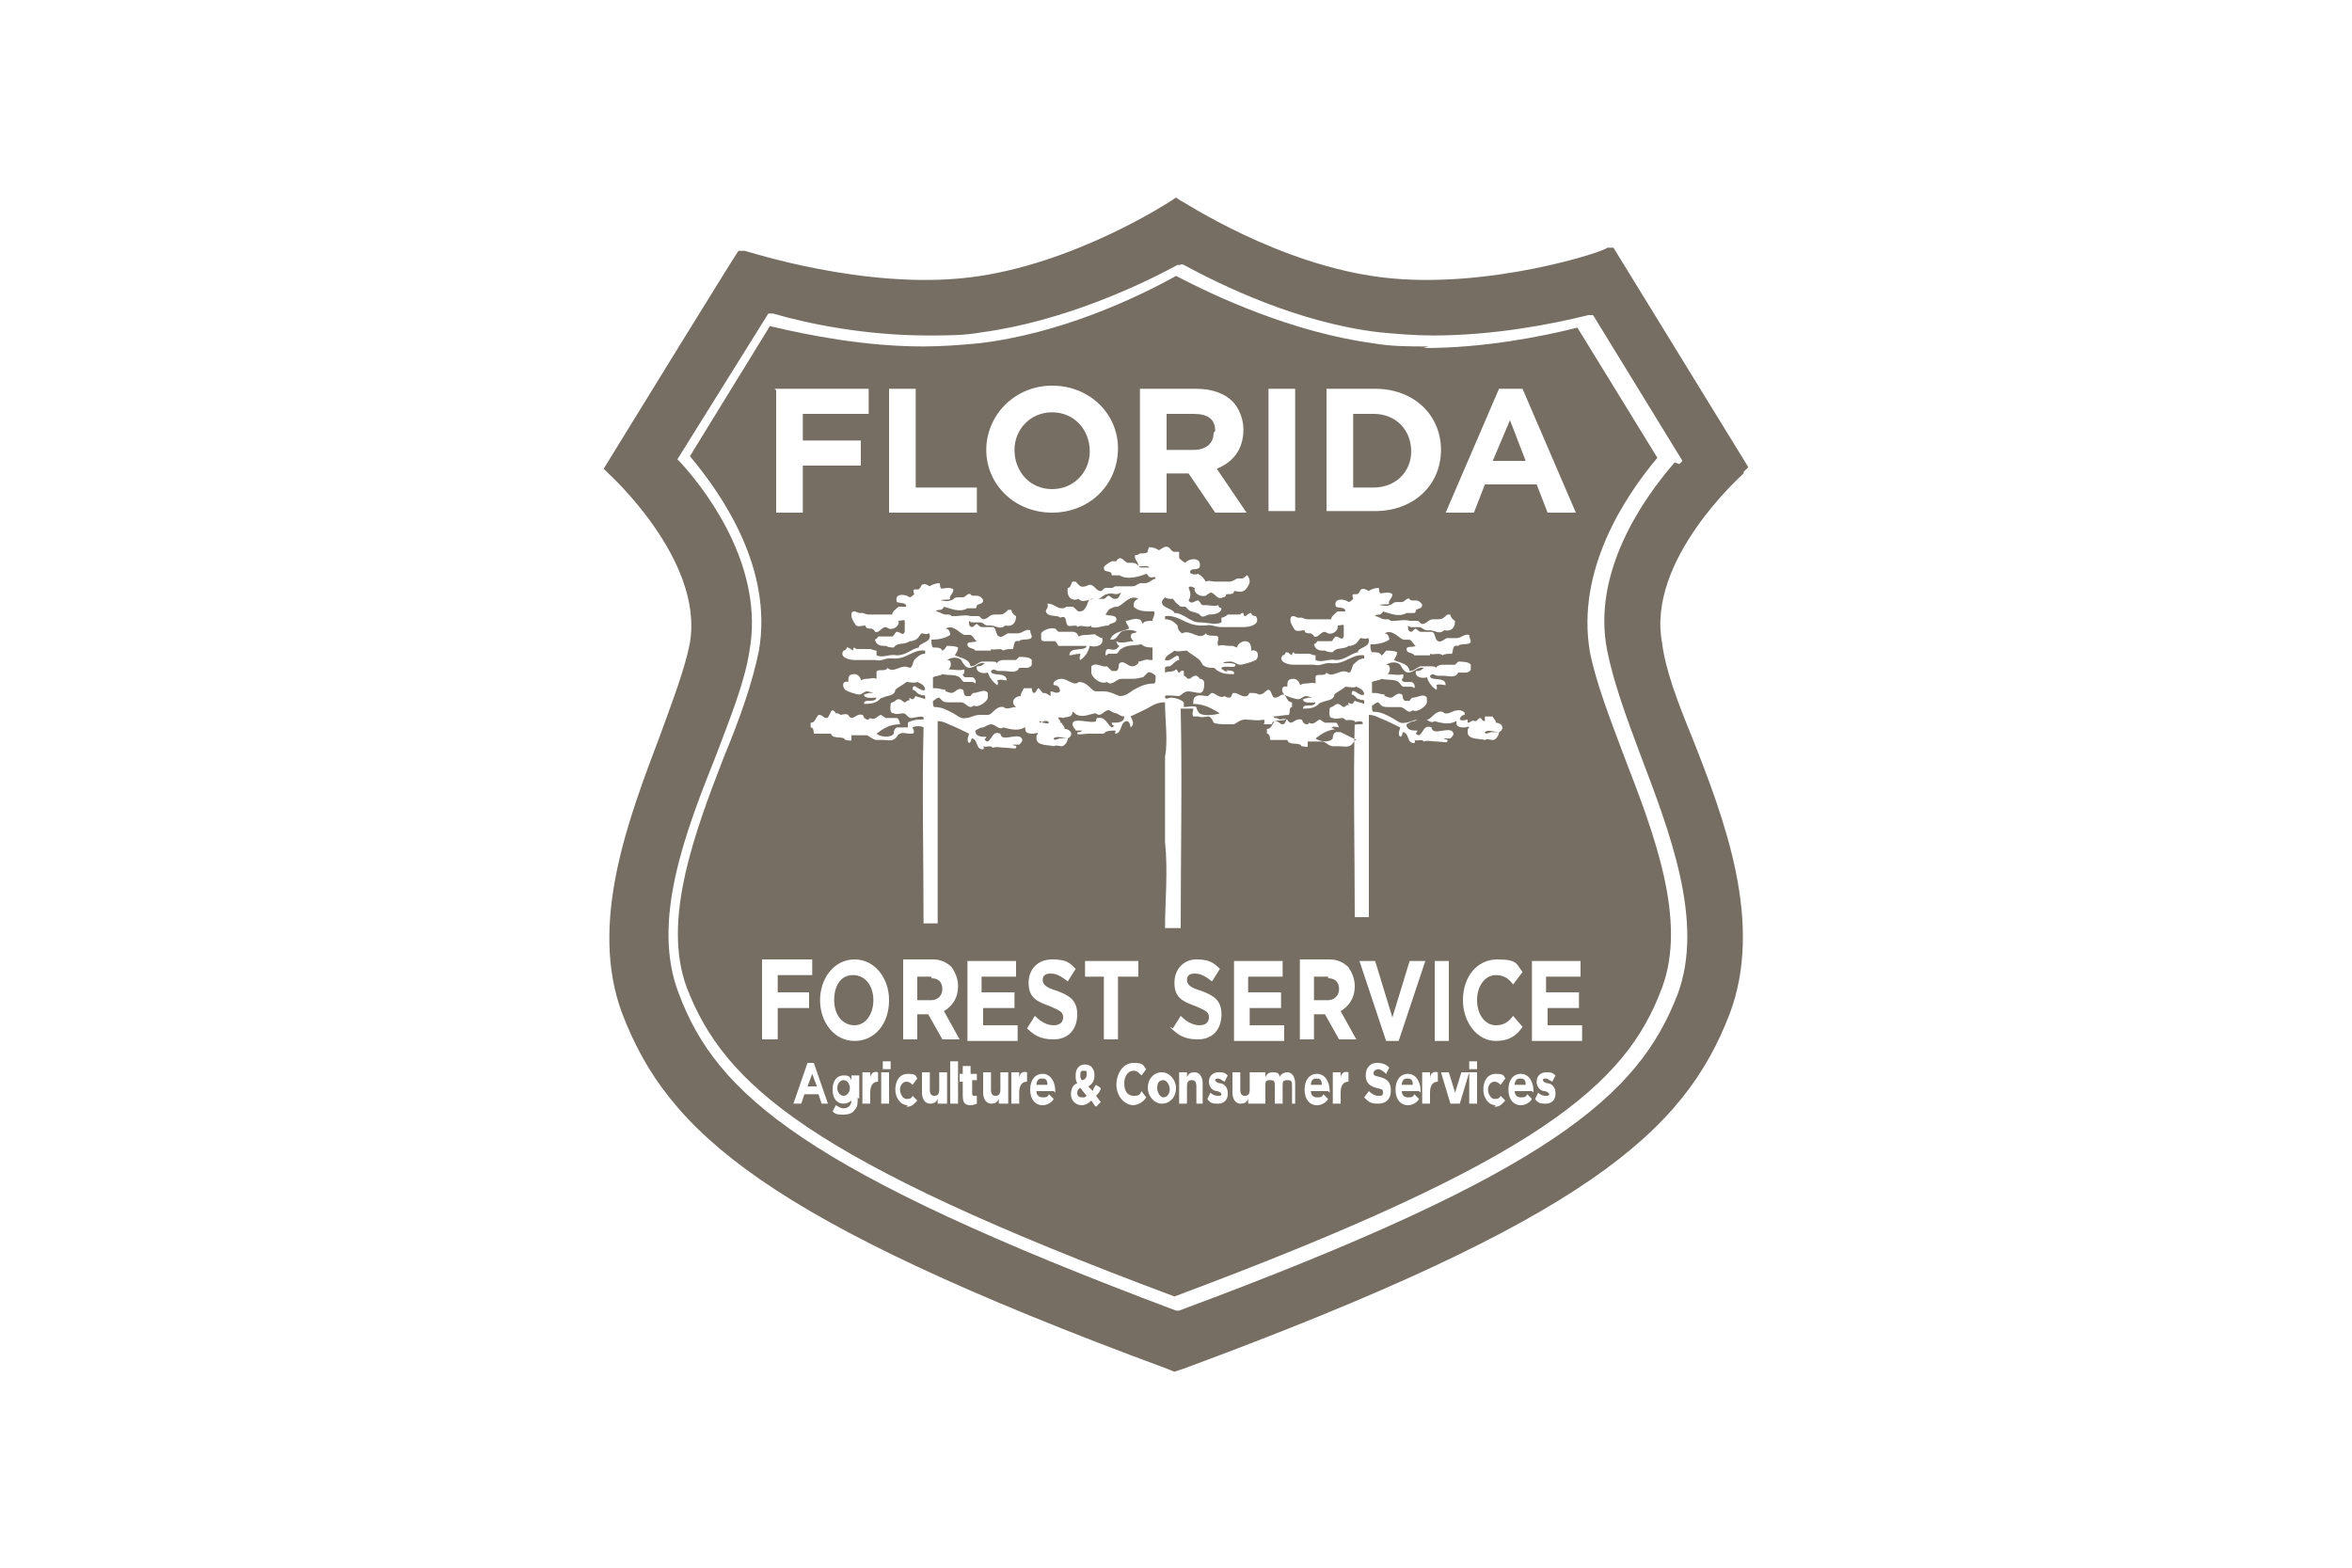 <?xml version="1.0" encoding="UTF-8"?>
<svg id="Layer_5" xmlns="http://www.w3.org/2000/svg" width="150" height="100" version="1.1" viewBox="0 0 150 100">
  <!-- Generator: Adobe Illustrator 29.1.0, SVG Export Plug-In . SVG Version: 2.1.0 Build 142)  -->
  <defs>
    <style>
      .st0 {
        fill: #766e63;
      }
    </style>
  </defs>
  <path class="st0" d="M77.9,42.6c.1.1.2.3.4.2-.1-.1-.3-.2-.4-.2Z"/>
  <path class="st0" d="M74.2,68.9c-.3,0-.4.2-.4.5h0c0,.3.2.6.4.6s.4-.2.4-.5h0c0-.3-.2-.6-.4-.6Z"/>
  <path class="st0" d="M54.5,65.4c.7,0,1.2-.7,1.2-1.6h0c0-.9-.5-1.6-1.3-1.6s-1.2.7-1.2,1.6h0c0,.9.5,1.6,1.3,1.6Z"/>
  <path class="st0" d="M85.9,44.4c-.1,0-.3.1-.4.2.2,0,.3-.1.4-.2Z"/>
  <path class="st0" d="M58,44.4c-.1,0-.3.1-.4.2.2,0,.3-.1.4-.2Z"/>
  <path class="st0" d="M53.8,68.9c-.2,0-.4.2-.4.5h0c0,.3.2.5.4.5s.4-.2.4-.5h0c0-.3-.2-.5-.4-.5Z"/>
  <polygon class="st0" points="51.5 69.3 52.1 69.3 51.8 68.5 51.5 69.3"/>
  <path class="st0" d="M69.3,68.5h0c0-.2,0-.2-.2-.2s-.2.1-.2.3h0c0,.1,0,.2.1.3.2,0,.3-.2.3-.3Z"/>
  <path class="st0" d="M59.4,62.3h-.9v1.5h.9c.4,0,.7-.3.7-.7h0c0-.5-.3-.7-.7-.7Z"/>
  <path class="st0" d="M66.4,68.8c-.2,0-.3.2-.3.4h.7c0-.3-.1-.4-.3-.4Z"/>
  <path class="st0" d="M68.7,69.7h0c0,.2.1.3.3.3s.2,0,.3-.1l-.4-.5c-.1,0-.2.2-.2.3Z"/>
  <path class="st0" d="M83.9,68.8c-.2,0-.3.2-.3.4h.7c0-.3-.1-.4-.3-.4Z"/>
  <path class="st0" d="M84.7,62.3h-.9v1.5h.9c.4,0,.7-.3.7-.7h0c0-.5-.3-.7-.7-.7Z"/>
  <path class="st0" d="M90,28.8h0c0-1.4-1-2.4-2.4-2.4h-1.3v4.7h1.3c1.4,0,2.4-1,2.4-2.3Z"/>
  <polygon class="st0" points="96.3 26.8 95.2 29.4 97.3 29.4 96.3 26.8"/>
  <path class="st0" d="M67.1,31.2c1.4,0,2.4-1.1,2.4-2.4h0c0-1.4-1-2.5-2.4-2.5s-2.4,1.1-2.4,2.4h0c0,1.4,1,2.5,2.4,2.5Z"/>
  <path class="st0" d="M77.5,27.5h0c0-.8-.5-1.1-1.4-1.1h-1.7v2.3h1.7c.8,0,1.3-.4,1.3-1.1Z"/>
  <path class="st0" d="M91.1,22.1c-1.2,0-2.4,0-3.5-.2-5.2-.7-10.1-3-12.6-4.3-2.5,1.4-7.4,3.7-12.6,4.3-1.1.1-2.3.2-3.5.2h0c-3.7,0-7.3-.7-9.8-1.3l-5.1,8.3c2.1,2.5,5.3,7.2,4.4,12.4-.4,2-1.2,4.3-2.2,6.7-1.9,4.9-4,10.5-2.4,14.8,2.4,6.2,7.8,11,31.1,19.7h0s0,0,0,0c23.3-8.7,28.8-13.5,31.1-19.7,1.6-4.3-.5-9.8-2.4-14.7-.9-2.4-1.8-4.7-2.2-6.7-.9-5.2,2.2-9.9,4.3-12.4l-5.1-8.3c-2.4.6-6,1.3-9.8,1.3ZM95.5,24.8h1.6l3.4,7.9h-1.8l-.7-1.8h-3.3l-.7,1.8h-1.8l3.4-7.9ZM95.4,65.4c.5,0,.8-.2,1.1-.6l.6.7c-.4.6-.9.9-1.7.9-1.2,0-2.1-1.2-2.1-2.6h0c0-1.5.9-2.6,2.2-2.6s1.2.3,1.6.8l-.6.8c-.3-.4-.6-.6-1.1-.6-.7,0-1.2.7-1.2,1.6h0c0,.9.5,1.6,1.2,1.6ZM84.6,24.8h3.1c2.5,0,4.2,1.7,4.2,3.9h0c0,2.2-1.7,3.9-4.2,3.9h-3.1v-7.8ZM80.9,24.8h1.7v7.8h-1.7v-7.8ZM72.7,24.8h3.6c1,0,1.8.3,2.3.8.4.4.7,1.1.7,1.8h0c0,1.3-.7,2.1-1.7,2.5l1.9,2.8h-2l-1.7-2.5h-1.4v2.5h-1.7v-7.8ZM62.9,28.7c0-2.2,1.8-4.1,4.2-4.1s4.2,1.8,4.2,4h0c0,2.3-1.8,4.1-4.2,4.1s-4.2-1.8-4.2-4h0ZM56.7,24.8h1.7v6.3h3.9v1.6h-5.6v-7.8ZM49.4,24.8h6v1.6h-4.2v1.7h3.7v1.6h-3.7v3h-1.7v-7.8ZM52.3,63.8c0-1.4.9-2.6,2.2-2.6s2.2,1.2,2.2,2.6h0c0,1.5-.9,2.6-2.2,2.6s-2.2-1.2-2.2-2.6h0ZM49.5,66.3h-.9v-5.1h3.2v1h-2.2v1.1h2v1h-2v2ZM52.4,70.4l-.2-.6h-.9l-.2.6h-.5l.9-2.6h.4l.9,2.6h-.5ZM54.7,70c0,.4,0,.6-.2.8-.1.2-.4.3-.7.3s-.5,0-.7-.2l.2-.4c.2.1.3.2.5.2.3,0,.5-.2.5-.5h0c-.1.1-.3.2-.5.2-.4,0-.7-.3-.7-.9h0c0-.6.3-.9.7-.9s.4.1.5.3v-.3h.5v1.5ZM56,69h0c-.3,0-.5.2-.5.7v.7h-.5v-2h.5v.4c0-.3.2-.5.5-.4v.6ZM56.7,70.4h-.5v-2h.5v2ZM56.8,68.2h-.5v-.5h.5v.5ZM57.9,70.5c-.5,0-.8-.5-.8-1h0c0-.6.3-1,.8-1s.5.1.6.3l-.3.4c-.1-.1-.2-.2-.4-.2s-.4.2-.4.5h0c0,.3.2.6.4.6s.3,0,.4-.2l.3.3c-.2.2-.3.4-.7.4ZM60.3,70.4h-.5v-.3c-.1.2-.2.3-.5.3-.3,0-.5-.3-.5-.7v-1.3h.5v1.1c0,.3.1.4.3.4s.3-.1.3-.4v-1.1h.5v2ZM61.1,70.4h-.5v-2.7h.5v2.7ZM60.1,66.3l-.9-1.6h-.7v1.6h-.9v-5.1h1.9c.5,0,.9.2,1.2.5.2.3.4.7.4,1.2h0c0,.8-.4,1.3-.9,1.6l1,1.8h-1.1ZM62.4,68.9h-.4v.8c0,.1,0,.2.1.2s.2,0,.2,0v.5c0,0-.2.1-.4.1-.3,0-.5-.1-.5-.6v-.9h-.2v-.5h.2v-.5h.5v.5h.4v.5ZM64.7,63.3v1h-2v1.1h2.2v1h-3.2v-5.1h3.1v1h-2.2v1h2ZM64.2,70.4h-.5v-.3c-.1.2-.2.3-.5.3-.3,0-.5-.3-.5-.7v-1.3h.5v1.1c0,.3.1.4.3.4s.3-.1.3-.4v-1.1h.5v2ZM65.5,69h0c-.3,0-.5.2-.5.7v.7h-.5v-2h.5v.4c0-.3.2-.5.5-.4v.6ZM67.2,69.6h-1.1c0,.3.2.4.4.4s.3,0,.4-.2l.3.3c-.1.2-.4.4-.7.4-.5,0-.8-.4-.8-1h0c0-.6.3-1,.8-1s.8.5.8,1.1,0,0,0,.1ZM65.5,65.6l.5-.8c.4.4.8.6,1.2.6s.6-.2.6-.5h0c0-.3-.1-.4-.8-.7-.8-.3-1.4-.5-1.4-1.5h0c0-.9.6-1.5,1.5-1.5s1.1.2,1.5.6l-.5.8c-.4-.3-.7-.5-1.1-.5s-.5.2-.5.4h0c0,.3.2.5.9.7.8.3,1.3.6,1.3,1.5h0c0,1-.6,1.6-1.5,1.6s-1.3-.3-1.8-.8ZM69.8,70.5l-.2-.3c-.2.2-.4.3-.6.3-.4,0-.7-.3-.7-.7h0c0-.3.1-.6.4-.7-.1-.2-.1-.3-.1-.5h0c0-.4.2-.7.6-.7s.6.3.6.7h0c0,.4-.2.6-.4.7l.3.3c0-.1.1-.3.2-.4l.3.2c0,.2-.2.4-.3.5l.3.4-.3.3ZM69.2,62.3v-1h3.4v1h-1.3v4h-.9v-4h-1.3ZM72.3,70.5c-.6,0-1.1-.6-1.1-1.3h0c0-.7.4-1.4,1.1-1.4s.6.2.8.4l-.3.4c-.2-.2-.3-.3-.5-.3-.4,0-.6.4-.6.8h0c0,.5.2.8.6.8s.4-.1.5-.3l.3.4c-.2.3-.5.5-.9.5ZM75,69.4c0,.6-.4,1-.9,1s-.9-.5-.9-1h0c0-.6.4-1,.9-1s.9.5.9,1h0ZM74.8,65.6l.5-.8c.4.4.8.6,1.2.6s.6-.2.6-.5h0c0-.3-.1-.4-.8-.7-.8-.3-1.4-.5-1.4-1.5h0c0-.9.6-1.5,1.4-1.5s1.1.2,1.5.6l-.5.8c-.4-.3-.7-.5-1.1-.5s-.5.2-.5.4h0c0,.3.2.5.9.7.8.3,1.3.6,1.3,1.5h0c0,1-.6,1.6-1.5,1.6s-1.3-.3-1.8-.8ZM76.8,70.4h-.5v-1.1c0-.3-.1-.4-.3-.4s-.3.1-.3.4v1.1h-.5v-2h.5v.3c.1-.2.2-.3.5-.3.3,0,.5.3.5.7v1.3ZM78.3,69.8c0,.4-.3.6-.6.6s-.5,0-.7-.3l.2-.4c.2.2.4.2.5.2s.2,0,.2-.1h0c0-.1-.2-.2-.3-.2-.2,0-.5-.2-.5-.6h0c0-.4.3-.6.6-.6s.4,0,.6.2l-.2.4c-.2-.1-.3-.2-.4-.2s-.2,0-.2.1h0c0,.1.2.2.3.2.2,0,.5.2.5.6h0ZM80.1,70.4h-.5v-.3c-.1.2-.2.3-.5.3-.3,0-.5-.3-.5-.7v-1.3h.5v1.1c0,.3.1.4.3.4s.3-.1.3-.4v-1.1h.5v2ZM81.7,63.3v1h-2v1.1h2.2v1h-3.2v-5.1h3.1v1h-2.2v1h2ZM82.9,70.4h-.5v-1.1c0-.3,0-.4-.3-.4s-.3.1-.3.4v1.1h-.5v-1.1c0-.3,0-.4-.3-.4s-.3.1-.3.4v1.1h-.5v-2h.5v.3c.1-.2.2-.3.5-.3s.4.1.4.3c.1-.2.3-.3.5-.3.3,0,.5.3.5.7v1.3ZM84.7,69.6h-1.1c0,.3.2.4.4.4s.3,0,.4-.2l.3.3c-.1.2-.4.4-.7.4-.5,0-.8-.4-.8-1h0c0-.6.3-1,.8-1s.8.5.8,1.1,0,0,0,.1ZM86,69h0c-.3,0-.5.2-.5.7v.7h-.5v-2h.5v.4c0-.3.2-.5.5-.4v.6ZM85.4,66.3l-.9-1.6h-.7v1.6h-.9v-5.1h1.9c.5,0,.9.2,1.2.5.2.3.4.7.4,1.2h0c0,.8-.4,1.3-.9,1.6l1,1.8h-1.1ZM86.5,47.2c-.1,0-.2.2-.3.3-.2.2-.6.1-.8.1-.1,0-.2,0-.4,0-.2,0-.4-.2-.6-.3-.3,0-.7,0-1,0,0,0,0,.2,0,.3,0,.1-.2,0-.4,0-.1-.3-.8,0-.9-.4-.4,0-.8,0-1.1,0,0-.1,0-.4-.2-.4,0,0,0-.2,0-.3.3,0,.3-.3.5-.5.3,0,.3.2.5.2.2,0,.2-.3.3-.4,0,0,0,0,0,0-.2.3-.9,0-1,.4-.2,0-.4,0-.5,0,0,0,.1-.2,0-.3-.4.1-.8,0-1.2,0-.3,0-.5.2-.7.3-.1,0-.3,0-.4,0-.3,0-.7,0-.9-.1,0,0-.1-.3-.3-.4-.2,0-.4.1-.7,0,0,0-.2,0-.3,0-.1-.2,0-.3,0-.5-.2,0-.6,0-.8,0,.1,4.6,0,9.4,0,14-.3,0-.7,0-1,0,0-1.7.2-3.6,0-5.5,0-1.2,0-2.5,0-3.6,0-.7,0-1.3,0-1.8.2-1.1,0-2.3,0-3.5-.4,0-.6.1-.8.2-.5.3-1,.5-1.4.7.1.2.3.5,0,.7,0,0,0-.3-.2-.4-.5,0-.3.8-.8.8,0,0,.1-.2,0-.2-.2,0-.6,0-.7.2-.3,0-.6,0-1,0-.2,0-.7.1-.7,0,0-.2.2,0,.3-.2-.2,0-.2,0-.4,0,0-.1-.2-.2-.2-.4,0-.5,1.2,0,1.5-.2,0,0,0-.2.1-.2.5-.1.6.4.9.6.1,0,.1-.1.2-.1,0,0-.2,0-.2-.2.4,0,.8,0,.8-.4-.2,0-.3-.1-.5-.2-.2,0-.4-.2-.5-.2-.3,0-.5.5-.8.2-.3,0-.8.3-1.2.1-.1,0-.2-.2-.3-.2,0,.4-.4.3-.6.4,0,0-.3-.1-.3,0,0,.1.2.2.1.3,0,0,0,0,0,0,0,0,0,0,.1,0,0,.1.2.2.2.4.4,0,.6.4.2.6-.3,0-.7-.2-.9,0,0,.2.3,0,.4,0,0,0,.1,0,.2,0,.1,0,.2,0,.3,0,0,.2-.2.5-.4.5-.2,0-.3-.1-.5,0-.3-.1-1.1,0-1.1-.5,0-.2,0-.2.1-.3,0-.1-.2,0-.3,0-.2,0-.6,0-.5-.4-.1,0-.2.1-.3.1-.3.1-.8,0-1.1-.1-.3.2-.5-.2-.8-.2-.1,0-.3.1-.5.2-.2,0-.3.1-.5.2,0,.4.4.4.7.4,0,.1-.1.1-.1.2,0,0,.1.1.2.1.3-.2.3-.7.8-.5,0,0,0,.1.1.2.3.2,1.2-.3,1.3.2,0,.1-.1.2-.2.3-.2,0-.2,0-.4,0,0,.1.3,0,.2.2,0,.1-.4,0-.6,0-.4,0-.6-.1-.9,0-.1-.2-.4,0-.6-.1,0,0,.1.1,0,.2-.5,0-.3-.6-.7-.7-.1,0,0,.2-.2.3-.2-.2,0-.5,0-.6-.4-.2-.8-.4-1.3-.6-.2-.1-.4-.2-.7-.2,0,1,0,2.1,0,3.1,0,.5,0,1,0,1.6,0,1.1,0,2.2,0,3.3,0,1.7,0,3.3,0,4.9-.3,0-.6,0-.9,0,0-4.2-.1-8.5,0-12.5-.1-.1-.6-.1-.7,0,0,.1.2.3,0,.4,0,0-.2,0-.2,0-.2,0-.4-.1-.6,0-.1,0-.2.2-.3.3-.2.2-.6.1-.8.1-.1,0-.2,0-.4,0-.2,0-.4-.2-.6-.3-.3,0-.7,0-1,0,0,0,0,.2,0,.3,0,.1-.2,0-.4,0-.1-.3-.8,0-.9-.4-.4,0-.8,0-1.1,0,0-.1,0-.4-.2-.4,0,0,0-.2,0-.3.3,0,.3-.3.5-.5.3,0,.3.2.5.2.2,0,.2-.4.4-.5,0,0,.2.1.2.2.1,0,.2,0,.3.1.1,0,.3-.1.5,0,0,0,0,.1.2.2.2,0,.4-.3.7-.2.1,0,0,.2.3.3.1,0,.1,0,.2-.1.3.2.5-.2.7-.2,0,0,.1.1.3.2.2,0,.5,0,.7,0,.1,0,.2.3.2.4-.7,0-1.1.3-1.5.6.2.2.9.3,1.1,0,0-.1,0-.3.2-.4.2,0,.5,0,.7,0,0-.1,0-.2,0-.3.1-.1.5-.2.7-.2.2,0,.4,0,.3-.1,0-.2-.6,0-.8,0-.2,0-.3-.3-.5-.3-.2,0-.4.1-.6,0-.3,0-.2-.4-.2-.6,0-.1.2-.1.3-.2,0,0,.1-.1.2-.1.2,0,.3.2.4.2.1,0,.2-.2.3-.1,0,0,0-.2,0-.2,0,0,.1.1.2.1.1,0,.1-.1.2-.2.2.1.4.1.6.2,0,0,0-.2,0-.2,0-.1-.2,0-.3-.1-.2,0-.3-.3-.5-.3,0-.6.5.2.8,0,0-.3-.3-.4-.5-.5-.2.1-.5,0-.7,0-.2.2-.5.3-.7.5,0,0,0,.2-.2.3-.2.1-.4.1-.6.2-.1,0-.2.1-.3.2-.3.2-.6.2-.9.2,0-.4.7,0,.8-.4-.2,0-.8.1-.8-.2,0,0,.3-.1.4-.1,0,0,.2,0,.2,0,0,0-.3-.1-.4-.1-.2,0-.3.2-.5.2-.2,0-.8-.2-.9-.3-.2-.2-.2-.6.2-.5,0-.3,0-.5.4-.5.2,0,.4.2.4.4,0,0,.2-.1.3-.1,0,0,0,0,.1,0,.2,0,.4-.1.6,0,0-.1,0-.3,0-.4,0-.3.6,0,.7-.3.4.4.9-.3,1.4,0,.2,0,.2-.3.3-.5.2-.2.4-.4.7-.4,0,0,0,0,0-.2-.8-.1-1.2.6-2.1.5,0,0-.2,0-.2,0-.3,0-.5.2-.9.1,0,0-.1,0-.2,0-.3,0-.7,0-1.1,0s-1-.2-.7-.6c.1,0,.2-.1.2-.2.2,0,.2.1.4.2,0,0,0-.2.1-.2,0,0,0,.1.2.1,0,0,.2,0,.4,0,0,0,.1,0,.2,0,0,0,.1,0,.2,0,.1,0,.2.1.4.1,0,0,0,.2,0,.3.4.2.8-.1,1.3,0,.6,0,.9-.4,1.4-.5,0-.3.7-.3.7-.7,0-.1,0-.2-.1-.2-.1.1-.3,0-.4,0-.1,0-.2.3-.4.4,0,0-.2.1-.3.1,0,0,0,0-.1,0,0,0-.1.1-.2.1-.2.1-.6,0-.8.3-.2,0-.3,0-.5-.1-.3,0-.6,0-.7-.4,0,0,.2-.1.2-.2.2,0,.5,0,.7,0,0,0,.1,0,.2,0,.1,0,.2-.3.3-.3.2,0,.4.3.5,0,0-.2,0-.5,0-.7,0-.1-.2,0-.4,0,.1.3-.3.6-.6.5,0,0-.2-.1-.2-.1-.3,0-.4.4-.7.3,0,0,0-.1-.2-.2-.2,0-.4,0-.4-.2-.2,0-.4.1-.6,0,0,0-.3-.4-.3-.6,0-.2,0-.3.2-.3.1,0,.2.1.3.1,0,0,.2,0,.2,0,.1,0,.2.1.4.1.1,0,.3,0,.4,0,0,0,.2,0,.3,0,0,0,.1,0,.2,0,.2,0,.4,0,.6,0,0-.2.2-.3.4-.5.2,0,.4,0,.5,0,0-.3-.4-.2-.6-.3-.2-.6.6-.5.8-.3.1,0,.2-.1.3-.2,0-.1-.1-.2,0-.3,0,0,.1,0,.2,0,.2,0,.2-.2.3-.3.2-.1.3,0,.5.1.1-.1.4-.2.6-.2.1,0,0,.2.1.3,0,.1.2,0,.5,0,0,0,.2,0,.3.1,0,.3-.3.4-.2.6-.1.1-.5,0-.6.1.2,0,.4.1.6,0,.2,0,.2-.2.5-.2,0,0,.2,0,.3,0,.2,0,.3-.3.5-.2,0,0,0,.1.2.1,0,0,.2,0,.2,0,.2,0,.4.2.4.3,0,.2-.2.2-.4.3,0,0,0,.2-.1.2-.1,0-.4,0-.5,0-.5.3-1.1,0-1.5-.1,0,0,0,.1-.2.2-.1,0-.3,0-.3.1.2,0,.4.2.6.2,0,0,.2,0,.2,0,0,0,.1,0,.2.1,0,0,.2,0,.2,0,.3,0,.7-.1,1,0,0,0,.1,0,.2,0,.1,0,.2,0,.3,0,.1,0,.2.2.3.2.3,0,.4-.3.7-.3,0,0,.2,0,.3,0,.3,0,.4-.1.6-.3,0,0,.2,0,.2,0,0,.1.1.3.3.4,0,.4-.2.7-.7.6-.3.3-.6,0-.9,0,0,0-.1,0-.2,0-.2,0-.3-.2-.5-.2-.2,0-.4,0-.5,0,0,0-.1,0-.2-.1,0,0,0,.1,0,.2,0,0,0,0,0,0,0,.1.1.2.2.2.1,0,.2-.2.3-.2,0,0,.2.2.3.2.2,0,.5,0,.7,0,.2,0,.2.3.3.5,0,0,.2.2.3.1.1,0,.3-.2.4-.2.1,0,.3,0,.4,0,0,0,.1,0,.2,0,.3,0,.5-.3.8-.2,0,.2.1.3.1.4,0,.3-.7.1-.8.3-.4-.1-.3.3-.4.5-.2,0-.5,0-.6.1-.2-.2-.6,0-.8-.1,0,0,0,.1,0,.1-.4,0-.7,0-1,0-.1-.2-.5-.1-.5-.4,0-.2.4-.1.6-.2-.1,0-.2-.3-.4-.4-.1,0-.2,0-.4,0-.3-.1-.7-.7-1.2-.4.2,0,.3.2.3.4-.3.2-.7.3-1.2.3,0,.2,0,.4.1.5.3,0,.5,0,.6.2.1,0,.2-.2.3-.3.2,0,.5,0,.7.1,0,.2-.1.3-.2.5.4.2.9.2,1,.7.3,0,.4-.2.7-.3.1,0,.4,0,.6,0,.2,0,.3,0,.4.1,0-.1.2-.2.4-.2,0,0,.1,0,.2,0,.2,0,.5,0,.6,0,0,0,.1-.1.2-.2.2,0,.7,0,.8.2,0,0,0,.2,0,.3,0,.1-.2.2-.3.2-.2,0-.4,0-.5,0,0,0-.1.2-.2.2-.2.1-.5,0-.8,0,0,0-.2,0-.3,0-.2,0-.3-.2-.5,0,0,.4,1,0,1,.6-.2,0-.4-.1-.6,0,0,0,.1.2,0,.3-.3-.2-.5-.5-.6-.8-.3.1-.8,0-.7-.4.2,0,.3,0,.5-.2-.4-.1-.6.3-1,.3-.2,0-.4-.3-.5-.5-.2-.2-.6-.2-.9,0,0,0,.2,0,.2.1.1.2,0,.4-.1.5.3,0,.7.1,1,0,0,.2,0,.3-.1.3,0,0,0,.2.2.2.1,0,.3,0,.4,0,.1,0,.3.2.2.4,0,0-.1-.1-.2-.1-.2,0-.3,0-.5,0-.1,0-.2-.2-.3-.3-.3-.2-.7-.1-1.1-.2-.1.1-.4.1-.6.2,0,.3,0,.4,0,.7,0,0,0,0,.2,0,.2,0,.4.1.6.1,0,0,0,0,0,.1.1,0,.2.1.4.1.2,0,.4-.4.7-.2.1,0,0,.3.2.4.1,0,.2,0,.3,0,0,0,.1-.2.2-.2.3,0,.7-.3.9,0,0,.1,0,.2,0,.3,0,.2-.6.7-.9.5-.3.3-.5-.2-.8-.2,0,0-.1,0-.2,0-.1,0-.3,0-.5,0-.2,0-.4,0-.5-.1,0,0-.2-.2-.2-.2-.2,0-.3.2-.4.2,0,.2,0,.4.1.4.5,0,.8.2,1.2.4.2.1.5.4.8.3.3,0,.5-.2.9-.2.1,0,.3,0,.5,0,.3,0,.5-.6,1-.5.2.2.5,0,.8,0-.4-.3-.1-.7.3-.7,0-.2.1-.3.2-.5.2,0,.4,0,.5,0,0,0,0,.2.1.3.2,0,.2-.2.3-.3.1,0,.2.2.3.3.3,0,.3.1.5.2,0,0,0-.2,0-.3.2,0,.4.2.6,0,0-.2-.1-.4-.4-.4-.1-.2.2-.4.5-.4.4,0,.8.5,1.1.2.6,0,.8.6,1.1.6.2,0,.3,0,.5,0,.4,0,.7.2,1,.3.4,0,.6-.2.9-.4.4-.2.7-.4,1.3-.4.1,0,.1-.3.1-.5,0,0-.3-.3-.5-.2,0,0-.2.2-.3.3-.1,0-.4.1-.6.1-.2,0-.4,0-.6,0,0,0-.1,0-.2,0-.3,0-.6.5-.9.2-.4.2-1-.3-1-.6,0-.1,0-.2,0-.4.3-.3.7.1,1,0,0,0,.2.2.3.3.1,0,.2,0,.3,0,.2-.1.1-.4.2-.5.3-.2.5.2.8.2.2,0,.3-.1.4-.2,0,0,0-.1,0-.1.2,0,.5-.2.7-.1,0,0,.1,0,.2,0,0-.3,0-.5,0-.8-.2,0-.5,0-.7-.2-.5.1-.9,0-1.3.3-.1,0-.2.3-.3.3-.2,0-.4,0-.5,0,0,0-.1.1-.2.1,0-.2,0-.4.2-.4.1,0,.3.1.5,0,0,0,.1-.1.2-.2-.1,0-.2-.2-.2-.3.3.2.7,0,1.1,0-.1-.1-.3-.3-.1-.5,0,0,.2,0,.3-.1-.4-.2-.8-.1-1,0-.2.2-.3.5-.6.5-.4,0-.6-.5-1.1-.3.2,0,.3.2.5.2.1.5-.4.6-.8.5-.1.4-.3.7-.6.9-.1-.1,0-.3,0-.4-.3,0-.5.1-.7.1,0-.6,1-.2,1.1-.6-.2,0-.4,0-.6,0,0,0-.2,0-.3,0-.3,0-.6,0-.9,0,0,0-.1-.2-.2-.3-.1,0-.4,0-.6,0-.2,0-.3,0-.3-.2,0-.1,0-.2,0-.3.1-.2.6-.4.9-.3,0,0,.2.2.2.2.2,0,.5,0,.7,0,0,0,.1,0,.2,0,.2,0,.3.1.4.3.2-.1.3-.1.5-.1.3,0,.6-.1.7,0,.3,0,.4.4.8.3.2-.5.7-.5,1.2-.7,0-.2-.2-.3-.2-.5.2,0,.6-.2.8-.1.2,0,.2.2.3.3,0-.2.4-.2.6-.2,0-.2.2-.4.1-.6-.6,0-1,0-1.3-.3,0-.2,0-.4.3-.5-.5-.3-.9.3-1.3.5-.1,0-.3,0-.4.1-.2,0-.3.3-.4.4.2.1.7,0,.7.3,0,.3-.4.2-.5.4-.4,0-.7.2-1.1.1,0,0,0-.1,0-.1-.2.2-.7-.1-.9.1,0-.2-.4,0-.6-.1-.2-.2,0-.7-.5-.5-.1-.2-.8,0-.9-.4,0-.2.2-.2.1-.5.4,0,.6.3.9.3.1,0,.2,0,.3-.1.1,0,.3,0,.4,0,.1,0,.3.3.4.3.1,0,.3,0,.4-.2.2-.2.1-.5.4-.6.2,0,.6,0,.8,0,.1,0,.2-.2.3-.2.1,0,.2.2.4.2.1,0,.2,0,.3-.2,0,0,0,0,0,0,0,0,.1-.2.1-.2,0,0-.2.1-.3.1-.1,0-.4-.1-.6,0-.2,0-.4.3-.6.3,0,0-.1,0-.2,0-.3,0-.8.3-1,0-.5.2-.8-.2-.7-.7.2,0,.2-.3.3-.4,0,0,.2,0,.2,0,.2.2.3.4.6.3.1,0,.2-.1.3-.1.3,0,.4.4.7.4.1,0,.2-.2.3-.2.1,0,.3,0,.4,0,0,0,.1,0,.2-.1.3,0,.8,0,1.1,0,0,0,.2,0,.3-.1,0,0,.2-.1.2-.1,0,0,.2,0,.3,0,.3,0,.4-.2.7-.3,0-.2-.2,0-.4-.1-.1,0,0-.1-.2-.2-.5.2-1.2.4-1.7.1-.1,0-.4,0-.5,0,0,0,0-.2-.1-.2-.2-.1-.4,0-.4-.3,0-.1.3-.3.5-.4,0,0,.2,0,.3,0,0,0,0-.1.2-.2.2,0,.3.2.5.3.1,0,.2,0,.3,0,.3,0,.4.2.5.3.2,0,.4,0,.6,0-.1-.2-.6,0-.7-.1,0-.3-.3-.4-.2-.7.1,0,.2,0,.3-.1.3,0,.4,0,.5-.1,0,0,0-.2.1-.3.2,0,.5.1.6.2.2-.1.4-.3.6-.2.1,0,.2.3.4.3.1,0,.2,0,.3,0,0,.1,0,.2,0,.4.1.1.2.2.4.3.2-.3,1.1-.4.9.3-.2.2-.6,0-.6.3,0,.1.3.2.5.1.2.1.4.3.5.5.2-.1.4,0,.6,0,0,0,.2,0,.2,0,.1,0,.2,0,.3,0,.1,0,.3,0,.4,0,.2,0,.3-.1.5-.2,0,0,.2,0,.3,0,.1,0,.2-.1.3-.2.1,0,.2.2.2.4,0,.2-.3.6-.4.6-.2.1-.4,0-.6,0,0,.2-.2.2-.5.2,0,0,0,.2-.2.2-.4.2-.5-.3-.8-.3,0,0-.2.1-.3.2-.4.1-.8-.2-.7-.5-.1,0-.3-.2-.4,0,.1.2.2.5,0,.8.2.3.4,0,.6,0,.1,0,.2.3.3.3,0,0,.1,0,.2,0,.3,0,.5.1.8,0,0,.1.1.2.2.2,0,.3-.4.4-.8.4-.1,0-.3.2-.5.1-.2-.3-.6-.2-.8-.4,0,0-.1-.1-.2-.2,0,0-.1,0-.1,0-.1,0-.3,0-.3-.1-.2-.1-.3-.3-.4-.4-.2,0-.4,0-.5-.1,0,0-.2.2-.2.3,0,.4.7.4.8.7.6,0,1,.6,1.6.6.6,0,1,.2,1.4,0,0-.1,0-.2,0-.3.1,0,.3-.1.4-.2,0,0,.1,0,.2,0,0,0,.1,0,.2,0,.1,0,.3,0,.4,0,0,0,0-.1.2-.1,0,0,0,.2.1.2.1,0,.2-.2.4-.2,0,.1.1.2.3.2.3.5-.3.7-.8.7s-.9,0-1.2,0c0,0-.1,0-.2,0-.4,0-.7-.2-1-.1,0,0-.2,0-.3,0-1,0-1.4-.7-2.3-.6,0,0,0,0,0,.2.4,0,.6.2.8.4,0,.2.1.4.3.5.5-.3,1.1.5,1.5,0,.2.3.8,0,.8.3,0,.2-.1.3,0,.5.2-.1.5,0,.7,0,0,0,.1,0,.2,0,.1,0,.2.1.3.1,0-.2.3-.4.5-.4.3,0,.4.2.4.6.5-.1.5.4.3.6-.2.1-.8.3-1,.3-.2,0-.4-.2-.6-.2-.2,0-.4,0-.5.1,0,0,.2,0,.3,0,.2,0,.4,0,.5.1,0,.3-.7,0-.9.2,0,.3.9,0,.8.4-.4,0-.7,0-1-.2-.1,0-.2-.2-.3-.2-.2,0-.5,0-.7-.2,0,0-.1-.2-.2-.3-.2-.2-.6-.4-.8-.6-.3,0-.6.1-.8,0-.2.2-.6.3-.6.6.4.2.9-.7.9,0-.2,0-.4.3-.6.4-.1,0-.3,0-.3.1,0,0,0,.2,0,.3.2-.1.5,0,.7-.2.1,0,.1.2.2.2.1,0,.1-.2.3-.1,0,0,0,.2,0,.3.1,0,.2.2.3.2.2,0,.2-.2.5-.2,0,0,.2.1.2.2.1,0,.2,0,.3.2,0,.3,0,.7-.3.7-.2,0-.5-.1-.7-.1-.3,0-.4.2-.6.3-.2,0-.9-.1-.9,0,0,.3.2.1.4.1.2,0,.6.1.8.3,0,.1,0,.2,0,.3.2,0,.6-.1.8,0,0,.1.1.3.2.4.3.2,1,.1,1.3,0-.5-.3-1-.6-1.7-.6,0-.2,0-.4.2-.5.2-.1.5,0,.7,0,.1,0,.2-.2.3-.2.2,0,.5.4.8.2,0,0,.1.1.3.1.2,0,.1-.3.3-.3.3,0,.5.3.8.2.1,0,.1-.1.2-.2.3,0,.4,0,.6.1,0,0,.2,0,.3-.1,0,0,.2-.2.3-.2.2,0,.2.5.4.5.3,0,.3-.2.6-.2.2.2.2.5.5.5,0,.1,0,.2,0,.3-.2,0-.1.3-.2.5-.3,0-.7.1-1,.1,0,0,.1.1.1.1.1,0,.2,0,.3.1.1,0,.3-.1.5,0,0,0,0,.1.2.2.2,0,.4-.3.7-.2.1,0,0,.2.3.3.1,0,.1,0,.2-.1.3.2.5-.2.7-.2,0,0,.1.1.3.2.2,0,.5,0,.7,0,.1,0,.2.3.2.4-.7,0-1.1.3-1.5.6.2.2.9.3,1.1,0,0-.1,0-.3.2-.4.2,0,.5,0,.7,0,0-.1,0-.2,0-.3.1-.1.5-.2.7-.2.2,0,.4,0,.3-.1,0-.2-.6,0-.8,0-.2,0-.3-.3-.5-.3-.2,0-.4.1-.6,0-.3,0-.2-.4-.2-.6,0-.1.2-.1.3-.2,0,0,.1-.1.2-.1.2,0,.3.2.4.2.1,0,.2-.2.3-.1,0,0,0-.2,0-.2,0,0,.1.1.2.1.1,0,.1-.1.2-.2.2.1.4.1.6.2,0,0,0-.2,0-.2,0-.1-.2,0-.3-.1-.2,0-.3-.3-.5-.3,0-.6.5.2.8,0,0-.3-.3-.4-.5-.5-.2.1-.5,0-.7,0-.2.2-.5.3-.7.5,0,0,0,.2-.2.3-.2.1-.4.1-.6.2-.1,0-.2.1-.3.2-.3.2-.6.2-.9.2,0-.4.7,0,.8-.4-.2,0-.8.1-.8-.2,0,0,.3-.1.4-.1,0,0,.2,0,.2,0,0,0-.3-.1-.4-.1-.2,0-.3.2-.5.2-.2,0-.8-.2-.9-.3-.2-.2-.2-.6.2-.5,0-.3,0-.5.4-.5.2,0,.4.2.4.4,0,0,.2-.1.3-.1,0,0,0,0,.1,0,.2,0,.4-.1.6,0,0-.1,0-.3,0-.4,0-.3.6,0,.7-.3.4.4.9-.3,1.4,0,.2,0,.2-.3.3-.5.2-.2.4-.4.7-.4,0,0,0,0,0-.2-.8-.1-1.2.6-2.1.5,0,0-.2,0-.2,0-.3,0-.5.2-.9.1,0,0-.1,0-.2,0-.3,0-.7,0-1.1,0s-1-.2-.7-.6c.1,0,.2-.1.2-.2.2,0,.2.1.4.2,0,0,0-.2.1-.2,0,0,0,.1.2.1,0,0,.2,0,.4,0,0,0,.1,0,.2,0,0,0,.1,0,.2,0,.1,0,.2.1.4.1,0,0,0,.2,0,.3.4.2.8-.1,1.3,0,.6,0,.9-.4,1.4-.5,0-.3.7-.3.7-.7,0-.1,0-.2-.1-.2-.1.1-.3,0-.4,0-.1,0-.2.3-.4.4,0,0-.2.1-.3.1,0,0,0,0-.1,0,0,0-.1.1-.2.1-.2.1-.6,0-.8.3-.2,0-.3,0-.5-.1-.3,0-.6,0-.7-.4,0,0,.2-.1.2-.2.2,0,.5,0,.7,0,0,0,.1,0,.2,0,.1,0,.2-.3.3-.3.2,0,.4.3.5,0,0-.2,0-.5,0-.7,0-.1-.2,0-.4,0,.1.3-.3.6-.6.5,0,0-.2-.1-.2-.1-.3,0-.4.4-.7.3,0,0,0-.1-.2-.2-.2,0-.4,0-.4-.2-.2,0-.4.1-.6,0,0,0-.3-.4-.3-.6,0-.2,0-.3.2-.3.1,0,.2.1.3.1,0,0,.2,0,.2,0,.1,0,.2.1.4.1.1,0,.3,0,.4,0,0,0,.2,0,.3,0,0,0,.1,0,.2,0,.2,0,.4,0,.6,0,0-.2.2-.3.4-.5.2,0,.4,0,.5,0,0-.3-.4-.2-.6-.3-.2-.6.6-.5.8-.3.1,0,.2-.1.3-.2,0-.1-.1-.2,0-.3,0,0,.1,0,.2,0,.2,0,.2-.2.3-.3.2-.1.3,0,.5.1.1-.1.4-.2.6-.2.1,0,0,.2.1.3,0,.1.2,0,.5,0,0,0,.2,0,.3.1,0,.3-.3.4-.2.6-.1.1-.5,0-.6.1.2,0,.4.1.6,0,.2,0,.2-.2.5-.2,0,0,.2,0,.3,0,.2,0,.3-.3.5-.2,0,0,0,.1.2.1,0,0,.2,0,.2,0,.2,0,.4.2.4.3,0,.2-.2.2-.4.3,0,0,0,.2-.1.2-.1,0-.4,0-.5,0-.5.3-1.1,0-1.5-.1,0,0,0,.1-.2.2-.1,0-.3,0-.3.1.2,0,.4.2.6.2,0,0,.2,0,.2,0,0,0,.1,0,.2.1,0,0,.2,0,.2,0,.3,0,.7-.1,1,0,0,0,.1,0,.2,0,.1,0,.2,0,.3,0,.1,0,.2.2.3.2.3,0,.4-.3.7-.3,0,0,.2,0,.3,0,.3,0,.4-.1.6-.3,0,0,.2,0,.2,0,0,.1.1.3.3.4,0,.4-.2.7-.7.6-.3.3-.6,0-.9,0,0,0-.1,0-.2,0-.2,0-.3-.2-.5-.2-.2,0-.4,0-.5,0,0,0-.1,0-.2-.1,0,0,0,.1,0,.2,0,0,0,0,0,0,0,.1.1.2.2.2.1,0,.2-.2.3-.2,0,0,.2.2.3.2.2,0,.5,0,.7,0,.2,0,.2.3.3.5,0,0,.2.2.3.1.1,0,.3-.2.4-.2.1,0,.3,0,.4,0,0,0,.1,0,.2,0,.3,0,.5-.3.8-.2,0,.2.1.3.1.4,0,.3-.7.1-.8.3-.4-.1-.3.3-.4.5-.2,0-.5,0-.6.1-.2-.2-.6,0-.8-.1,0,0,0,.1,0,.1-.4,0-.7,0-1,0-.1-.2-.5-.1-.5-.4,0-.2.4-.1.6-.2-.1,0-.2-.3-.4-.4-.1,0-.2,0-.4,0-.3-.1-.7-.7-1.2-.4.2,0,.3.2.3.4-.3.2-.7.3-1.2.3,0,.2,0,.4.1.5.3,0,.5,0,.6.2.1,0,.2-.2.3-.3.2,0,.5,0,.7.1,0,.2-.1.3-.2.5.4.2.9.2,1,.7.3,0,.4-.2.7-.3.1,0,.4,0,.6,0,.2,0,.3,0,.4.1,0-.1.2-.2.4-.2,0,0,.1,0,.2,0,.2,0,.5,0,.6,0,0,0,.1-.1.2-.2.2,0,.7,0,.8.2,0,0,0,.2,0,.3,0,.1-.2.2-.3.2-.2,0-.4,0-.5,0,0,0-.1.2-.2.2-.2.1-.5,0-.8,0,0,0-.2,0-.3,0-.2,0-.3-.2-.5,0,0,.4,1,0,1,.6-.2,0-.4-.1-.6,0,0,0,.1.2,0,.3-.3-.2-.5-.5-.6-.8-.3.1-.8,0-.7-.4.2,0,.3,0,.5-.2-.4-.1-.6.3-1,.3-.2,0-.4-.3-.5-.5-.2-.2-.6-.2-.9,0,0,0,.2,0,.2.1.1.2,0,.4-.1.5.3,0,.7.1,1,0,0,.2,0,.3-.1.3,0,0,0,.2.2.2.1,0,.3,0,.4,0,.1,0,.3.2.2.4,0,0-.1-.1-.2-.1-.2,0-.3,0-.5,0-.1,0-.2-.2-.3-.3-.3-.2-.7-.1-1.1-.2-.1.1-.4.1-.6.2,0,.3,0,.4,0,.7,0,0,0,0,.2,0,.2,0,.4.1.6.1,0,0,0,0,0,.1.1,0,.2.1.4.1.2,0,.4-.4.7-.2.1,0,0,.3.2.4.1,0,.2,0,.3,0,0,0,.1-.2.2-.2.3,0,.7-.3.9,0,0,.1,0,.2,0,.3,0,.2-.6.7-.9.5-.3.3-.5-.2-.8-.2,0,0-.1,0-.2,0-.1,0-.3,0-.5,0-.2,0-.4,0-.5-.1,0,0-.2-.2-.2-.2-.2,0-.3.2-.4.2,0,.2,0,.4.1.4.5,0,.8.2,1.2.4.2.1.5.4.8.3.3,0,.5-.2.9-.2.1,0,.3,0,.5,0,.3,0,.5-.6,1-.5.3.3.6-.1,1-.1.2,0,.5.1.4.3-.2,0-.3.2-.3.3.2.1.4,0,.5,0,0,0,0,.2,0,.2.2,0,.2-.2.5-.1.1,0,.2-.2.3-.2.1,0,.1.2.3.2,0,0,0-.2,0-.3.1,0,.3,0,.5,0,0,.1.2.2.2.4.4,0,.6.4.2.6-.3,0-.7-.2-.9,0,0,.2.3,0,.4,0,0,0,.1,0,.2,0,.1,0,.2,0,.3,0,0,.2-.2.5-.4.5-.2,0-.3-.1-.5,0-.3-.1-1.1,0-1.1-.5,0-.2,0-.2.1-.3,0-.1-.2,0-.3,0-.2,0-.6,0-.5-.4-.1,0-.2.1-.3.1-.3.1-.8,0-1.1-.1-.3.2-.5-.2-.8-.2-.1,0-.3.1-.5.2-.2,0-.3.1-.5.2,0,.4.4.4.7.4,0,.1-.1.1-.1.2,0,0,.1.1.2.1.3-.2.3-.7.8-.5,0,0,0,.1.1.2.3.2,1.2-.3,1.3.2,0,.1-.1.2-.2.3-.2,0-.2,0-.4,0,0,.1.3,0,.2.2,0,.1-.4,0-.6,0-.4,0-.6-.1-.9,0-.1-.2-.4,0-.6-.1,0,0,.1.1,0,.2-.5,0-.3-.6-.7-.7-.1,0,0,.2-.2.3-.2-.2,0-.5,0-.6-.4-.2-.8-.4-1.3-.6-.2-.1-.4-.2-.7-.2,0,1,0,2.1,0,3.1,0,.5,0,1,0,1.6,0,1.1,0,2.2,0,3.3,0,1.7,0,3.3,0,4.9-.3,0-.6,0-.9,0,0-4.2-.1-8.5,0-12.5-.1-.1-.6-.1-.7,0,0,.1.2.3,0,.4,0,0-.2,0-.2,0-.2,0-.4-.1-.6,0ZM92.4,61.3v5.1h-.9v-5.1h.9ZM87.7,61.3l1.1,3.6,1.1-3.6h1l-1.7,5.1h-.8l-1.7-5.1h1ZM88.7,69.6c0,.5-.3.8-.8.8s-.6-.1-.9-.4l.3-.4c.2.2.4.3.6.3s.3,0,.3-.2h0c0-.2,0-.2-.4-.3-.4-.1-.7-.3-.7-.8h0c0-.5.3-.8.7-.8s.6.1.8.3l-.2.4c-.2-.2-.4-.3-.5-.3s-.3.1-.3.2h0c0,.2,0,.2.4.3.4.1.7.3.7.8h0ZM90.5,69.6h-1.1c0,.3.2.4.4.4s.3,0,.4-.2l.3.3c-.1.2-.4.4-.7.4-.5,0-.8-.4-.8-1h0c0-.6.3-1,.8-1s.8.5.8,1.1,0,0,0,.1ZM91.7,69h0c-.3,0-.5.2-.5.7v.7h-.5v-2h.5v.4c0-.3.2-.5.5-.4v.6ZM92.9,70.4h-.4l-.6-2h.5l.4,1.3.4-1.3h.5l-.6,2ZM94.2,70.4h-.5v-2h.5v2ZM94.2,68.2h-.5v-.5h.5v.5ZM95.4,70.5c-.5,0-.8-.5-.8-1h0c0-.6.3-1,.8-1s.5.1.6.3l-.3.4c-.1-.1-.2-.2-.4-.2s-.4.2-.4.5h0c0,.3.2.6.4.6s.3,0,.4-.2l.3.3c-.2.2-.3.4-.7.4ZM97.7,69.6h-1.1c0,.3.2.4.4.4s.3,0,.4-.2l.3.3c-.1.2-.4.4-.7.4-.5,0-.8-.4-.8-1h0c0-.6.3-1,.8-1s.8.5.8,1.1,0,0,0,.1ZM99.2,69.8c0,.4-.3.6-.6.6s-.5,0-.7-.3l.2-.4c.2.2.4.2.5.2s.2,0,.2-.1h0c0-.1-.2-.2-.3-.2-.2,0-.5-.2-.5-.6h0c0-.4.3-.6.6-.6s.4,0,.6.2l-.2.4c-.2-.1-.3-.2-.4-.2s-.2,0-.2.1h0c0,.1.2.2.3.2.2,0,.5.2.5.6h0ZM100.7,63.3v1h-2v1.1h2.2v1h-3.2v-5.1h3.1v1h-2.2v1h2Z"/>
  <path class="st0" d="M111.2,30.1l.3-.3-8.6-14h-.4c0,.2-7.6,2.7-14.3,1.9-6.7-.8-12.8-4.9-12.9-4.9l-.3-.2-.3.2c0,0-6.2,4.1-12.9,4.9-6.7.8-14.2-1.7-14.3-1.7h-.4c0-.1-8.6,13.9-8.6,13.9l.3.3c0,0,6.1,5.5,5.2,10.8-.3,1.6-1.1,3.7-1.9,5.9-2,5.3-4.6,12-2.4,17.8,2.9,7.5,9,13.1,34.7,22.6l.5.2.6-.2c25.7-9.5,31.9-15.1,34.8-22.6,2.2-5.8-.3-12.4-2.4-17.7-.9-2.2-1.7-4.3-1.9-6-1-5.3,5.1-10.7,5.2-10.8ZM106.8,29.5c-2,2.3-5.3,7-4.3,12,.4,2,1.2,4.2,2.1,6.6,1.9,5,4.1,10.7,2.4,15.3-2.5,6.5-8.1,11.4-31.8,20.2h-.1c0,0,0,0,0,0h0s-.1,0-.1,0c-23.7-8.9-29.3-13.8-31.7-20.2-1.8-4.6.4-10.3,2.4-15.3.9-2.4,1.8-4.6,2.1-6.6.9-5-2.3-9.7-4.4-12l-.2-.2,5.8-9.3h.3c2.4.7,6,1.4,9.9,1.4h0c1.2,0,2.3,0,3.4-.2,5.2-.7,10.1-3,12.5-4.3h.2c0-.1.2,0,.2,0,2.4,1.3,7.3,3.7,12.5,4.3,1.1.1,2.2.2,3.4.2,3.8,0,7.5-.7,9.9-1.3h.3c0,0,5.7,9.3,5.7,9.3l-.2.2Z"/>
  <path class="st0" d="M96.9,68.8c-.2,0-.3.2-.3.4h.7c0-.3-.1-.4-.3-.4Z"/>
  <path class="st0" d="M67.7,46.7s0,0,0,0c0,0,0,0,0,0,0,0,0,0,0,0Z"/>
  <path class="st0" d="M66.3,46c0,0,.2,0,.2.1.1,0,.3.1.4,0-.1-.2-.3-.1-.6,0Z"/>
  <path class="st0" d="M89.7,68.8c-.2,0-.3.2-.3.4h.7c0-.3-.1-.4-.3-.4Z"/>
  <path class="st0" d="M66.7,46.9s0,0,0,0c0,0,0,0,0,0,0,0,0,0,0,0Z"/>
</svg>